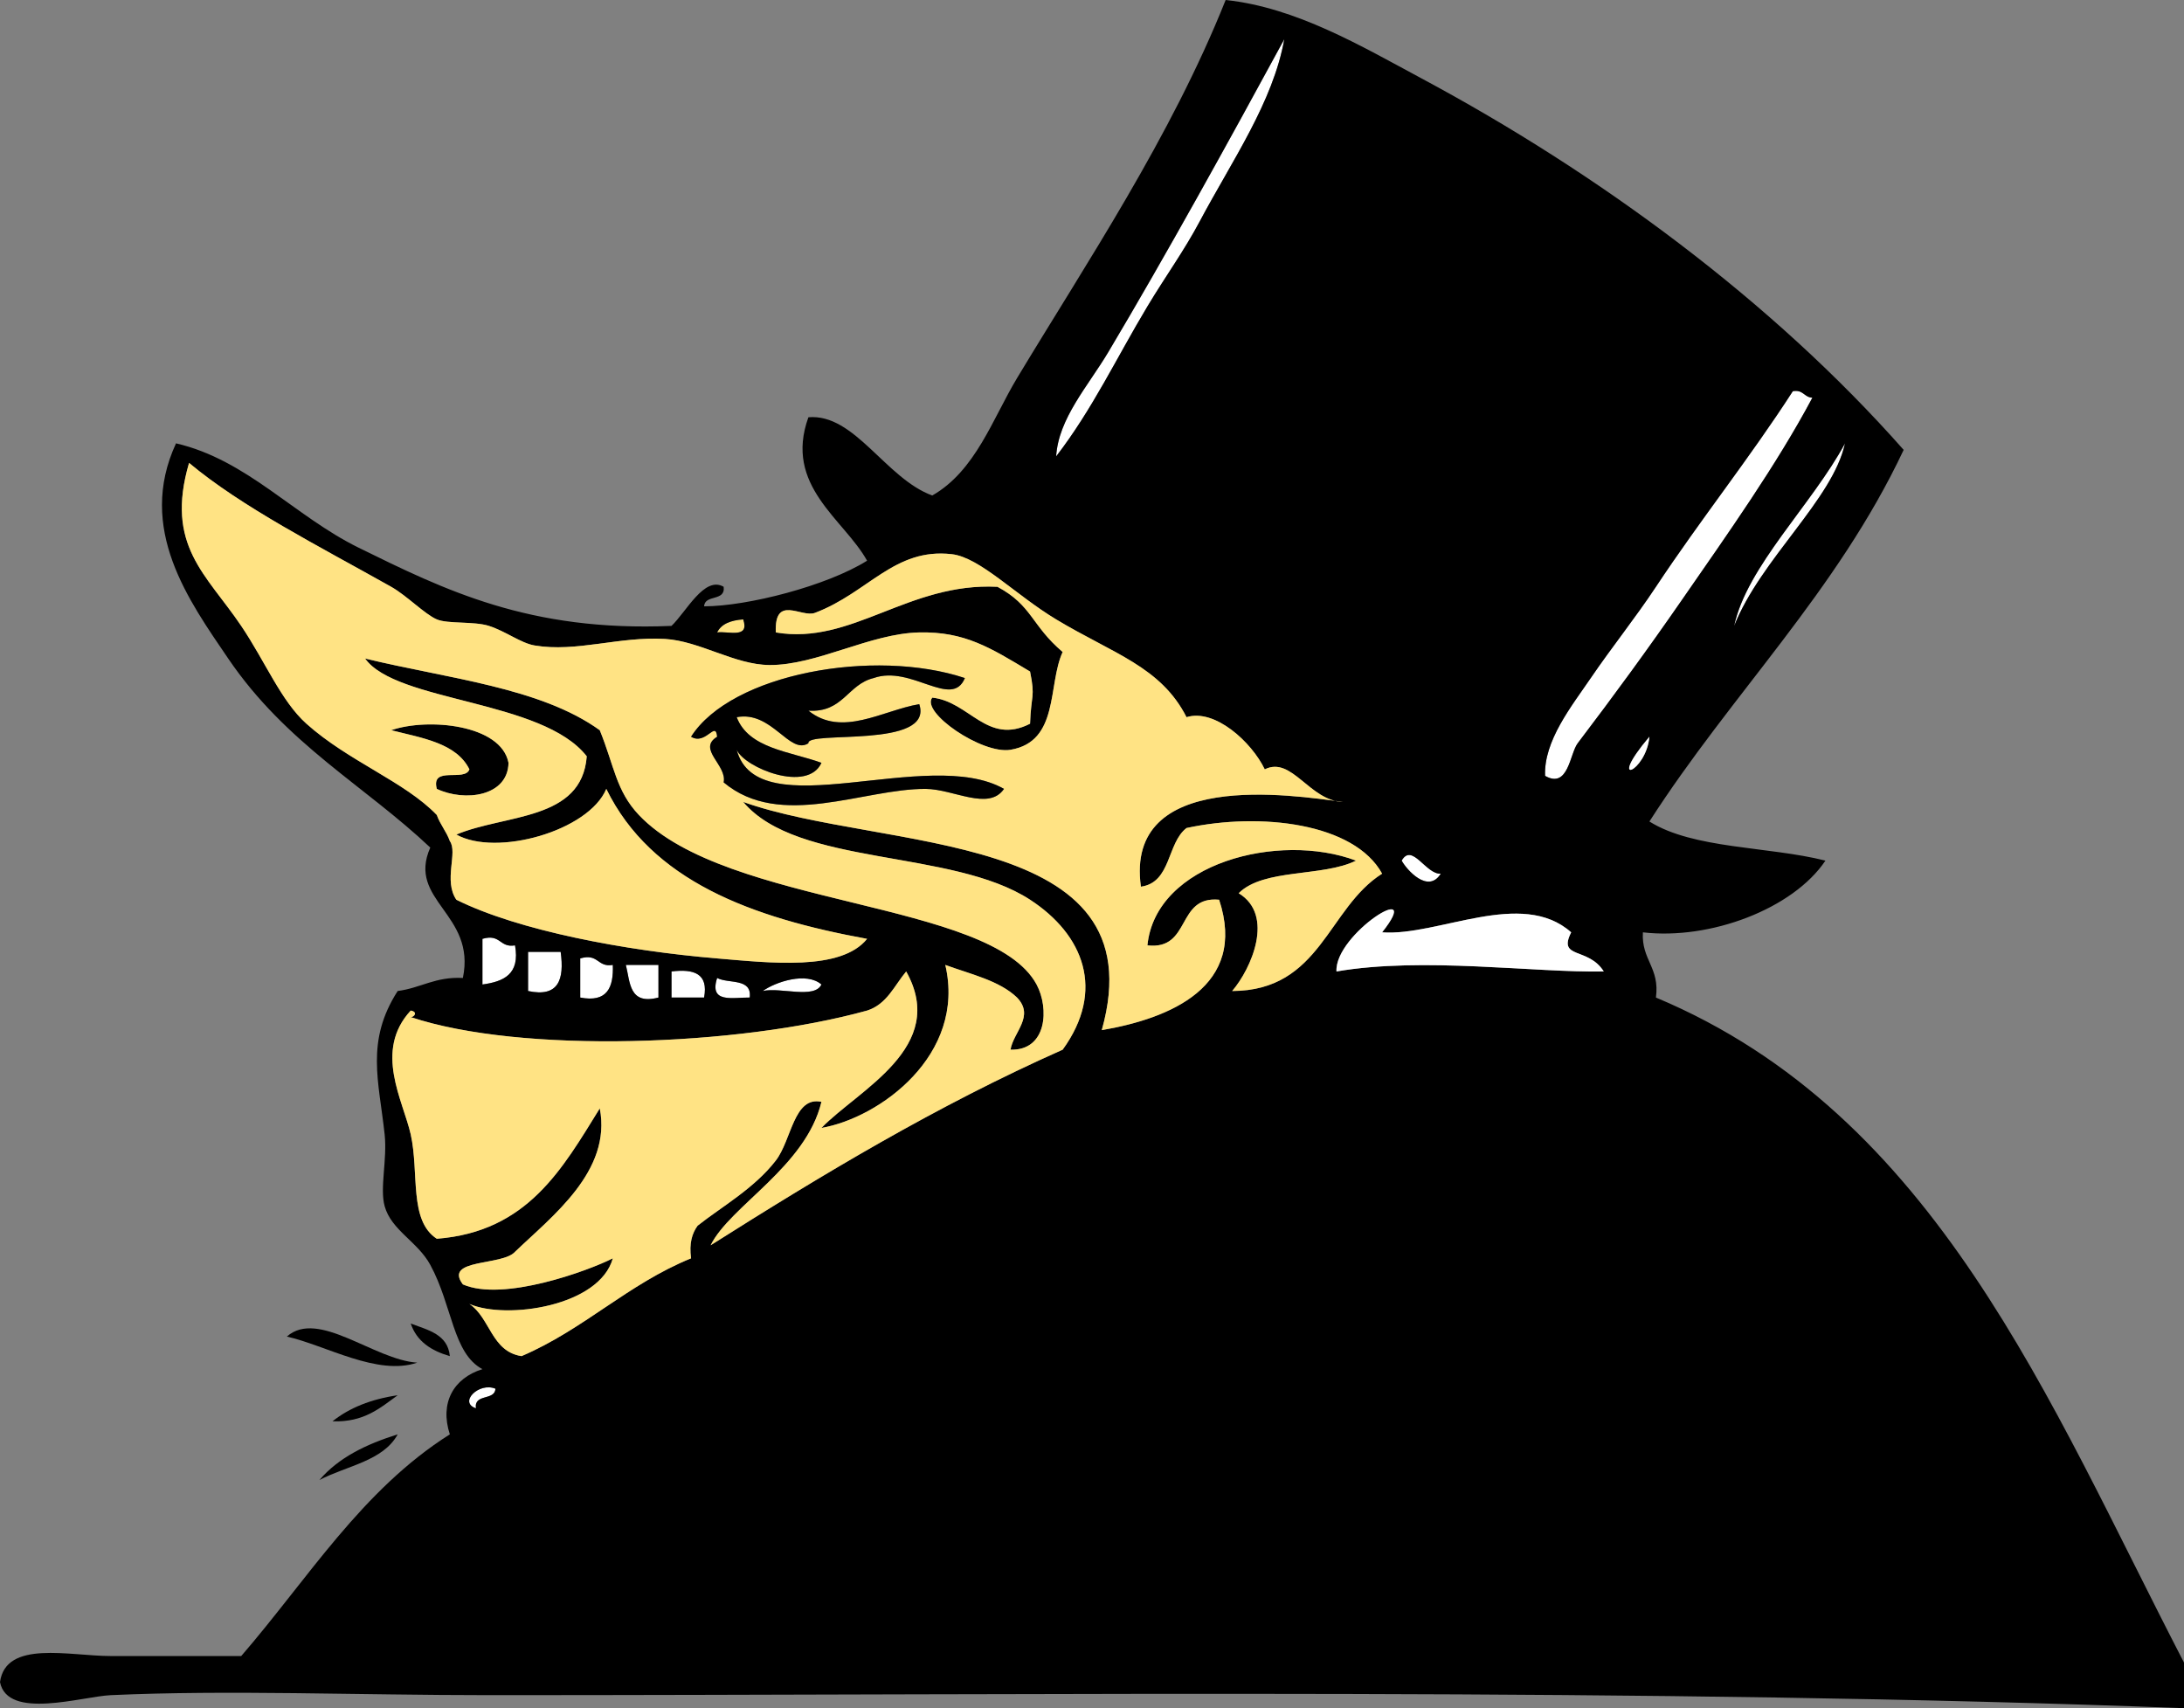 <?xml version="1.0" encoding="utf-8"?>
<!-- Generator: Adobe Illustrator 12.0.1, SVG Export Plug-In . SVG Version: 6.00 Build 51448)  -->
<!DOCTYPE svg PUBLIC "-//W3C//DTD SVG 1.1//EN" "http://www.w3.org/Graphics/SVG/1.1/DTD/svg11.dtd">
<svg  version="1.1" id="Layer_1" xmlns="http://www.w3.org/2000/svg" xmlns:xlink="http://www.w3.org/1999/xlink" width="321.6" height="251.52"
	 viewBox="0 0 321.6 251.52" overflow="visible" enable-background="new 0 0 321.6 251.52" xml:space="preserve">
<rect x="0" y="0" width="321.6" height="251.52" fill="#808080" stroke="none"/>
<g>
	<path fill-rule="evenodd" clip-rule="evenodd" fill="#FFFFFF" d="M189.12,5.76c-1.668,9.302-7.673,17.845-12.479,26.88
		c-2.305,4.331-4.983,7.991-7.681,12.48c-4.516,7.516-8.109,15.168-13.439,22.08c0.338-5.59,4.694-10.349,7.68-15.36
		C171.687,37.594,180.842,20.991,189.12,5.76z"/>
	<path fill-rule="evenodd" clip-rule="evenodd" fill="#FFFFFF" d="M264,57.6c1.551-0.271,1.653,0.907,2.881,0.96
		c-5.285,9.928-12.461,20.025-19.2,29.76c-4.983,7.199-9.86,13.882-15.36,21.12c-1.167,1.536-1.372,6.771-4.8,4.8
		c-0.221-5.149,3.92-10.288,6.72-14.4c3.068-4.505,6.56-8.849,9.601-13.44C250.488,76.362,257.619,67.489,264,57.6z"/>
	<path fill-rule="evenodd" clip-rule="evenodd" fill="#FFE384" d="M109.44,91.2c0.968,2.887-2.139,1.701-3.84,1.92
		C106.231,91.832,107.652,91.332,109.44,91.2z"/>
	<path fill-rule="evenodd" clip-rule="evenodd" d="M57.6,107.52c5.405-1.865,16.198-0.853,17.28,4.8
		c-0.086,4.94-6.417,5.786-10.56,3.84c-0.919-3.479,4.144-0.976,4.8-2.879C67.214,109.425,62.202,108.678,57.6,107.52z"/>
	<path fill-rule="evenodd" clip-rule="evenodd" fill="#FFFFFF" d="M206.4,126.72c1.538-2.696,3.588,2.081,5.76,1.92
		C210.285,131.673,207.104,128.027,206.4,126.72z"/>
	<path fill-rule="evenodd" clip-rule="evenodd" fill="#FFFFFF" d="M71.04,138.24c2.713-0.793,2.487,1.354,4.8,0.96
		c0.774,4.295-1.708,5.332-4.8,5.761C71.04,142.72,71.04,140.48,71.04,138.24z"/>
	<path fill-rule="evenodd" clip-rule="evenodd" fill="#FFFFFF" d="M77.76,140.16c1.6,0,3.2,0,4.8,0
		c0.566,4.087-0.317,6.724-4.8,5.761C77.76,144,77.76,142.08,77.76,140.16z"/>
	<path fill-rule="evenodd" clip-rule="evenodd" fill="#FFFFFF" d="M85.44,141.12c2.713-0.793,2.487,1.354,4.8,0.96
		c0.127,3.327-0.827,5.573-4.8,4.801C85.44,144.96,85.44,143.041,85.44,141.12z"/>
	<path fill-rule="evenodd" clip-rule="evenodd" fill="#FFFFFF" d="M92.16,142.08c1.6,0,3.2,0,4.8,0c0,1.601,0,3.2,0,4.801
		C92.623,148.017,92.801,144.639,92.16,142.08z"/>
	<path fill-rule="evenodd" clip-rule="evenodd" fill="#FFFFFF" d="M98.88,143.041c3.281-0.401,5.47,0.289,4.8,3.84
		c-1.6,0-3.2,0-4.8,0C98.88,145.6,98.88,144.32,98.88,143.041z"/>
	<path fill-rule="evenodd" clip-rule="evenodd" fill="#FFFFFF" d="M105.6,144c1.673,0.887,5.152-0.033,4.8,2.88
		C107.864,146.856,104.385,147.775,105.6,144z"/>
	<path fill-rule="evenodd" clip-rule="evenodd" fill="#FFFFFF" d="M120.96,144.96c-1.021,2.179-6.035,0.365-8.64,0.96
		C114.192,144.577,118.766,143.047,120.96,144.96z"/>
	<path fill-rule="evenodd" clip-rule="evenodd" d="M61.44,200.64c-5.855,1.997-13.445-2.541-19.2-3.84
		C46.855,192.712,55.068,200.23,61.44,200.64z"/>
	<path fill-rule="evenodd" clip-rule="evenodd" d="M60.48,194.88c2.549,0.971,5.461,1.578,5.76,4.8
		C63.507,198.893,61.366,197.513,60.48,194.88z"/>
	<path fill-rule="evenodd" clip-rule="evenodd" fill="#FFFFFF" d="M72.96,204.48c-0.106,1.813-3.174,0.666-2.88,2.88
		C67.488,206.501,70.526,203.463,72.96,204.48z"/>
	<path fill-rule="evenodd" clip-rule="evenodd" d="M58.56,205.44c-2.599,1.882-4.958,4.002-9.6,3.84
		C51.45,207.29,54.65,206.01,58.56,205.44z"/>
	<path fill-rule="evenodd" clip-rule="evenodd" fill="#FFFFFF" d="M271.68,65.28c-1.783,8.271-12.391,17.01-16.32,26.88
		C257.201,83.435,266.869,74.233,271.68,65.28z"/>
	<path fill-rule="evenodd" clip-rule="evenodd" d="M321.6,244.8c0,2.24,0,4.479,0,6.72c-78.237-3.019-165.897-1.92-249.6-1.92
		c-19.448,0-38.348-0.787-55.68,0c-4.238,0.192-15.206,3.699-16.32-1.92c0.861-6.257,10.231-3.84,16.32-3.84
		c6.976,0,13.918,0,19.2,0c9.796-11.324,17.771-24.47,30.72-32.641c-1.513-4.618,0.521-8.271,4.8-9.6
		c-4.383-2.339-4.402-9.332-7.68-15.36c-1.863-3.426-5.735-5.084-6.72-8.64c-0.739-2.668,0.399-6.838,0-10.56
		c-0.846-7.885-2.834-13.712,1.92-21.12c3.4-0.44,5.544-2.136,9.6-1.92c1.978-9.49-8.27-11.363-4.8-19.2
		c-9.622-9.101-21.186-15.212-29.76-27.84c-5.761-8.484-13.507-19.088-7.68-31.68c10.458,2.428,17.448,10.724,26.88,15.36
		c12.654,6.22,25.146,12.417,46.08,11.52c2.178-2.059,4.836-7.414,7.68-5.76c0.294,2.214-2.773,1.066-2.88,2.88
		c6.402-0.009,18.095-3.017,24-6.72c-3.414-6.141-12.297-11.005-8.64-21.12c6.811-0.589,11.362,9.014,18.24,11.52
		c6.372-3.634,8.895-11.322,12.48-17.28C159.948,38.749,172.381,20.286,180.48,0c10.391,1.097,19.991,6.799,28.8,11.52
		c26.135,14.006,51.668,32.786,71.04,54.72c-9.832,20.888-25.438,36.002-37.439,54.72c6.492,4.067,17.48,3.639,25.92,5.76
		c-4.786,7.123-16.992,11.715-26.88,10.56c-0.236,4.075,2.511,5.169,1.92,9.601C285.111,164.169,301.613,206.227,321.6,244.8z
		 M163.2,51.84c-2.985,5.011-7.342,9.77-7.68,15.36c5.33-6.912,8.924-14.564,13.439-22.08c2.697-4.489,5.376-8.149,7.681-12.48
		c4.807-9.035,10.812-17.578,12.479-26.88C180.842,20.991,171.687,37.594,163.2,51.84z M243.84,86.4
		c-3.041,4.591-6.532,8.935-9.601,13.44c-2.8,4.112-6.94,9.251-6.72,14.4c3.428,1.971,3.633-3.265,4.8-4.8
		c5.5-7.238,10.377-13.921,15.36-21.12c6.739-9.734,13.915-19.832,19.2-29.76c-1.228-0.053-1.33-1.23-2.881-0.96
		C257.619,67.489,250.488,76.362,243.84,86.4z M255.36,92.16c3.93-9.87,14.537-18.608,16.32-26.88
		C266.869,74.233,257.201,83.435,255.36,92.16z M60.48,167.041c1.265,5.66-0.302,12.677,3.84,15.359
		c13.366-1.033,18.49-10.31,24-19.2c1.788,9.261-7.056,15.9-12.48,21.12c-1.868,2.097-10.567,0.974-7.68,4.8
		c5.917,2.593,18.451-1.997,22.08-3.84c-1.954,7.09-15.695,9.074-21.12,6.721c3.073,2.046,3.233,7.007,7.68,7.68
		c9.187-3.934,15.637-10.604,24.96-14.4c-0.306-2.226,0.154-3.686,0.96-4.8c3.461-2.747,8.346-5.48,11.52-9.6
		c2.343-3.041,2.641-9.521,6.72-8.641c-2.291,9.555-13.464,15.328-16.32,21.12c16.462-10.418,33.231-20.528,51.84-28.8
		c6.329-8.725,3.107-16.931-4.8-22.08c-11.548-7.521-34.221-4.841-42.24-14.4c20.43,7.301,61.163,3.831,52.8,33.601
		c10.002-1.711,21.502-6.395,17.28-19.2c-6.361-0.601-4.065,7.454-10.561,6.72c1.221-12.151,19.394-16.74,30.721-12.479
		c-4.924,2.437-13.604,1.117-17.28,4.8c5.345,3.25,1.844,11.135-0.96,14.4c13.066-0.054,14.035-12.205,22.08-17.28
		c-4.104-7.471-17.937-9.064-28.8-6.72c-2.905,2.215-2.222,8.019-6.721,8.64c-2.411-17.329,22.18-13.501,29.761-12.48
		c-4.947-0.144-7.52-6.8-11.521-4.799c-1.945-4.038-7.354-8.98-11.52-7.68c-3.78-7.442-10.843-9.364-19.2-14.4
		c-6.027-3.632-11.228-9.123-15.36-9.6c-8.459-0.978-12.315,5.685-20.16,8.64c-1.992,0.75-5.989-2.761-5.76,2.88
		c11.199,1.912,19.49-7.385,32.64-6.72c5.134,2.751,4.981,5.683,9.6,9.6c-2.227,4.827-0.452,13.18-7.68,14.4
		c-4.193,0.708-13.252-5.54-11.52-7.68c5.48,0.57,8.078,7.063,14.4,3.84c0.147-4.374,0.793-3.767,0-7.68
		c-5.859-3.519-9.621-5.901-16.32-5.76c-7.254,0.153-15.1,4.858-22.08,4.8c-5.114-0.042-10.254-3.539-15.36-3.84
		c-6.771-0.399-13.023,2.001-19.2,0.96c-2.021-0.341-4.237-2.082-6.72-2.88c-2.198-0.707-6.05-0.264-7.68-0.96
		c-1.766-0.755-4.453-3.525-6.72-4.8c-10.753-6.049-21.954-11.711-29.76-18.24c-3.564,12.175,2.526,16.356,7.68,24
		c3.558,5.276,5.87,11.058,9.6,14.4c6.181,5.539,14.485,8.526,19.2,13.44c0.5,1.42,1.42,2.419,1.92,3.84
		c1.21,1.684-0.972,5.789,0.96,8.64c9.125,4.545,24.89,7.51,38.4,8.64c7.739,0.647,18.241,1.899,22.08-2.88
		c-17.047-3.113-31.774-8.546-38.4-22.08c-2.597,6.208-16.183,10.021-22.08,6.721c7.212-3.028,18.484-1.997,19.2-11.521
		c-6.51-8.367-28.042-7.93-32.64-14.4c12.094,2.946,25.824,4.256,34.56,10.56c2.138,5.258,2.392,8.924,5.76,12.48
		c12.921,13.642,51.886,12.536,58.56,24.96c1.865,3.473,1.564,9.747-3.84,9.6c0.415-2.584,3.604-4.923,0.96-7.68
		c-2.613-2.507-6.816-3.424-10.56-4.801c3.1,13.267-9.697,22.533-18.24,24c5.46-5.638,18.733-11.872,12.48-23.039
		c-1.752,2.088-2.841,4.838-5.76,5.76c-19.036,5.277-50.968,6.374-67.2,0.96c0.533,0.003,1.09-0.777,0-0.96
		C54.999,154.731,59.363,162.042,60.48,167.041z M105.6,93.12c1.701-0.219,4.808,0.967,3.84-1.92
		C107.652,91.332,106.231,91.832,105.6,93.12z M242.88,108.48C236.413,116.124,242.409,113.723,242.88,108.48L242.88,108.48z
		 M212.16,128.64c-2.172,0.161-4.222-4.616-5.76-1.92C207.104,128.027,210.285,131.673,212.16,128.64z M196.8,143.041
		c12.713-2.192,29.231,0.203,39.359,0c-2.303-3.654-6.82-1.765-4.8-5.761c-7.295-6.49-19.592,0.601-27.84,0
		C209.971,129.138,196.49,137.522,196.8,143.041z M71.04,144.96c3.092-0.429,5.574-1.466,4.8-5.761
		c-2.313,0.394-2.086-1.753-4.8-0.96C71.04,140.48,71.04,142.72,71.04,144.96z M77.76,145.92c4.483,0.963,5.366-1.674,4.8-5.761
		c-1.6,0-3.2,0-4.8,0C77.76,142.08,77.76,144,77.76,145.92z M85.44,146.88c3.973,0.772,4.927-1.474,4.8-4.801
		c-2.313,0.394-2.086-1.753-4.8-0.96C85.44,143.041,85.44,144.96,85.44,146.88z M96.96,146.88c0-1.601,0-3.2,0-4.801
		c-1.6,0-3.2,0-4.8,0C92.801,144.639,92.623,148.017,96.96,146.88z M98.88,146.88c1.6,0,3.2,0,4.8,0
		c0.67-3.551-1.519-4.241-4.8-3.84C98.88,144.32,98.88,145.6,98.88,146.88z M110.4,146.88c0.353-2.913-3.127-1.993-4.8-2.88
		C104.385,147.775,107.864,146.856,110.4,146.88z M112.32,145.92c2.605-0.595,7.619,1.219,8.64-0.96
		C118.766,143.047,114.192,144.577,112.32,145.92z M70.08,207.36c-0.294-2.214,2.773-1.066,2.88-2.88
		C70.526,203.463,67.488,206.501,70.08,207.36z"/>
	<path fill-rule="evenodd" clip-rule="evenodd" fill="#FFE384" d="M60.48,148.8c1.09,0.183,0.533,0.963,0,0.96
		c16.232,5.414,48.164,4.317,67.2-0.96c2.918-0.922,4.008-3.672,5.76-5.76c6.253,11.167-7.02,17.401-12.48,23.039
		c8.543-1.467,21.339-10.733,18.24-24c3.744,1.377,7.947,2.294,10.56,4.801c2.644,2.757-0.545,5.096-0.96,7.68
		c5.404,0.147,5.706-6.127,3.84-9.6c-6.674-12.424-45.639-11.318-58.56-24.96c-3.368-3.557-3.623-7.223-5.76-12.48
		c-8.736-6.304-22.466-7.614-34.56-10.56c4.598,6.47,26.13,6.033,32.64,14.4c-0.716,9.523-11.988,8.492-19.2,11.521
		c5.897,3.3,19.483-0.513,22.08-6.721c6.626,13.534,21.354,18.967,38.4,22.08c-3.839,4.779-14.341,3.527-22.08,2.88
		c-13.511-1.13-29.276-4.095-38.4-8.64c-1.932-2.851,0.25-6.956-0.96-8.64c-0.5-1.421-1.42-2.42-1.92-3.84
		c-4.715-4.914-13.019-7.901-19.2-13.44c-3.73-3.342-6.042-9.124-9.6-14.4c-5.154-7.644-11.245-11.825-7.68-24
		c7.807,6.529,19.007,12.191,29.76,18.24c2.267,1.275,4.954,4.045,6.72,4.8c1.63,0.696,5.482,0.253,7.68,0.96
		c2.482,0.798,4.699,2.539,6.72,2.88c6.177,1.042,12.429-1.359,19.2-0.96c5.106,0.301,10.246,3.797,15.36,3.84
		c6.98,0.058,14.826-4.646,22.08-4.8c6.699-0.142,10.461,2.241,16.32,5.76c0.793,3.914,0.147,3.306,0,7.68
		c-6.322,3.224-8.92-3.27-14.4-3.84c-1.732,2.14,7.327,8.388,11.52,7.68c7.228-1.22,5.454-9.573,7.68-14.4
		c-4.619-3.917-4.466-6.849-9.6-9.6c-13.15-0.665-21.441,8.632-32.64,6.72c-0.229-5.641,3.768-2.129,5.76-2.88
		c7.845-2.956,11.701-9.618,20.16-8.64c4.132,0.478,9.333,5.968,15.36,9.6c8.357,5.036,15.42,6.958,19.2,14.4
		c4.165-1.3,9.574,3.643,11.52,7.68c4.001-2,6.573,4.656,11.521,4.799c-7.581-1.021-32.172-4.849-29.761,12.48
		c4.499-0.621,3.815-6.425,6.721-8.64c10.863-2.345,24.696-0.751,28.8,6.72c-8.045,5.075-9.014,17.227-22.08,17.28
		c2.804-3.266,6.305-11.15,0.96-14.4c3.677-3.683,12.356-2.363,17.28-4.8c-11.327-4.261-29.5,0.328-30.721,12.479
		c6.495,0.734,4.199-7.32,10.561-6.72c4.222,12.806-7.278,17.489-17.28,19.2c8.363-29.77-32.37-26.3-52.8-33.601
		c8.02,9.56,30.692,6.88,42.24,14.4c7.907,5.149,11.129,13.355,4.8,22.08c-18.608,8.271-35.378,18.382-51.84,28.8
		c2.855-5.792,14.029-11.565,16.32-21.12c-4.079-0.881-4.377,5.6-6.72,8.641c-3.174,4.119-8.059,6.853-11.52,9.6
		c-0.806,1.114-1.266,2.574-0.96,4.8c-9.323,3.797-15.773,10.467-24.96,14.4c-4.447-0.673-4.606-5.634-7.68-7.68
		c5.424,2.354,19.166,0.369,21.12-6.721c-3.629,1.843-16.162,6.433-22.08,3.84c-2.888-3.826,5.812-2.703,7.68-4.8
		c5.424-5.22,14.268-11.859,12.48-21.12c-5.51,8.891-10.634,18.167-24,19.2c-4.142-2.683-2.575-9.699-3.84-15.359
		C59.363,162.042,54.999,154.731,60.48,148.8z M120.96,112.32c-4.7-1.7-10.706-2.094-12.48-6.72c5.187-0.995,7.78,5.616,10.56,3.84
		c-0.372-1.941,18.541,0.88,16.32-5.76c-5.433,0.932-11.382,4.928-16.32,0.96c5.123,0.323,5.74-3.86,9.6-4.8
		c5.524-1.974,11.54,4.618,13.44,0c-13.354-4.435-34.389-0.672-40.32,8.64c2.188,1.318,3.609-2.475,3.84,0
		c-2.989,1.832,1.5,4.168,0.96,6.72c8.346,6.999,20.606,0.904,29.76,0.96c4.084,0.025,9.273,3.292,11.52,0
		c-11.169-6.372-36.299,5.872-39.36-5.76C109.659,113.059,118.924,116.799,120.96,112.32z M69.12,113.28
		c-0.656,1.904-5.719-0.599-4.8,2.879c4.143,1.946,10.474,1.101,10.56-3.84c-1.082-5.653-11.875-6.665-17.28-4.8
		C62.202,108.678,67.214,109.425,69.12,113.28z"/>
	<path fill-rule="evenodd" clip-rule="evenodd" fill="#FFFFFF" d="M242.88,108.48C242.409,113.723,236.413,116.124,242.88,108.48
		L242.88,108.48z"/>
	<path fill-rule="evenodd" clip-rule="evenodd" fill="#FFFFFF" d="M203.52,137.28c8.248,0.601,20.545-6.49,27.84,0
		c-2.021,3.996,2.497,2.106,4.8,5.761c-10.128,0.203-26.646-2.192-39.359,0C196.49,137.522,209.971,129.138,203.52,137.28z"/>
	<path fill-rule="evenodd" clip-rule="evenodd" d="M58.56,211.2c-2.143,3.938-7.536,4.625-11.52,6.721
		C49.832,214.632,53.926,212.646,58.56,211.2z"/>
	<path fill-rule="evenodd" clip-rule="evenodd" d="M108.48,110.4c3.061,11.632,28.19-0.612,39.36,5.76
		c-2.247,3.292-7.436,0.025-11.52,0c-9.154-0.056-21.414,6.039-29.76-0.96c0.541-2.551-3.949-4.888-0.96-6.72
		c-0.231-2.475-1.652,1.318-3.84,0c5.932-9.312,26.966-13.075,40.32-8.64c-1.9,4.618-7.916-1.974-13.44,0
		c-3.86,0.94-4.477,5.124-9.6,4.8c4.938,3.968,10.887-0.028,16.32-0.96c2.221,6.64-16.692,3.818-16.32,5.76
		c-2.78,1.776-5.373-4.834-10.56-3.84c1.774,4.626,7.78,5.02,12.48,6.72C118.924,116.799,109.659,113.059,108.48,110.4z"/>
</g>
</svg>
